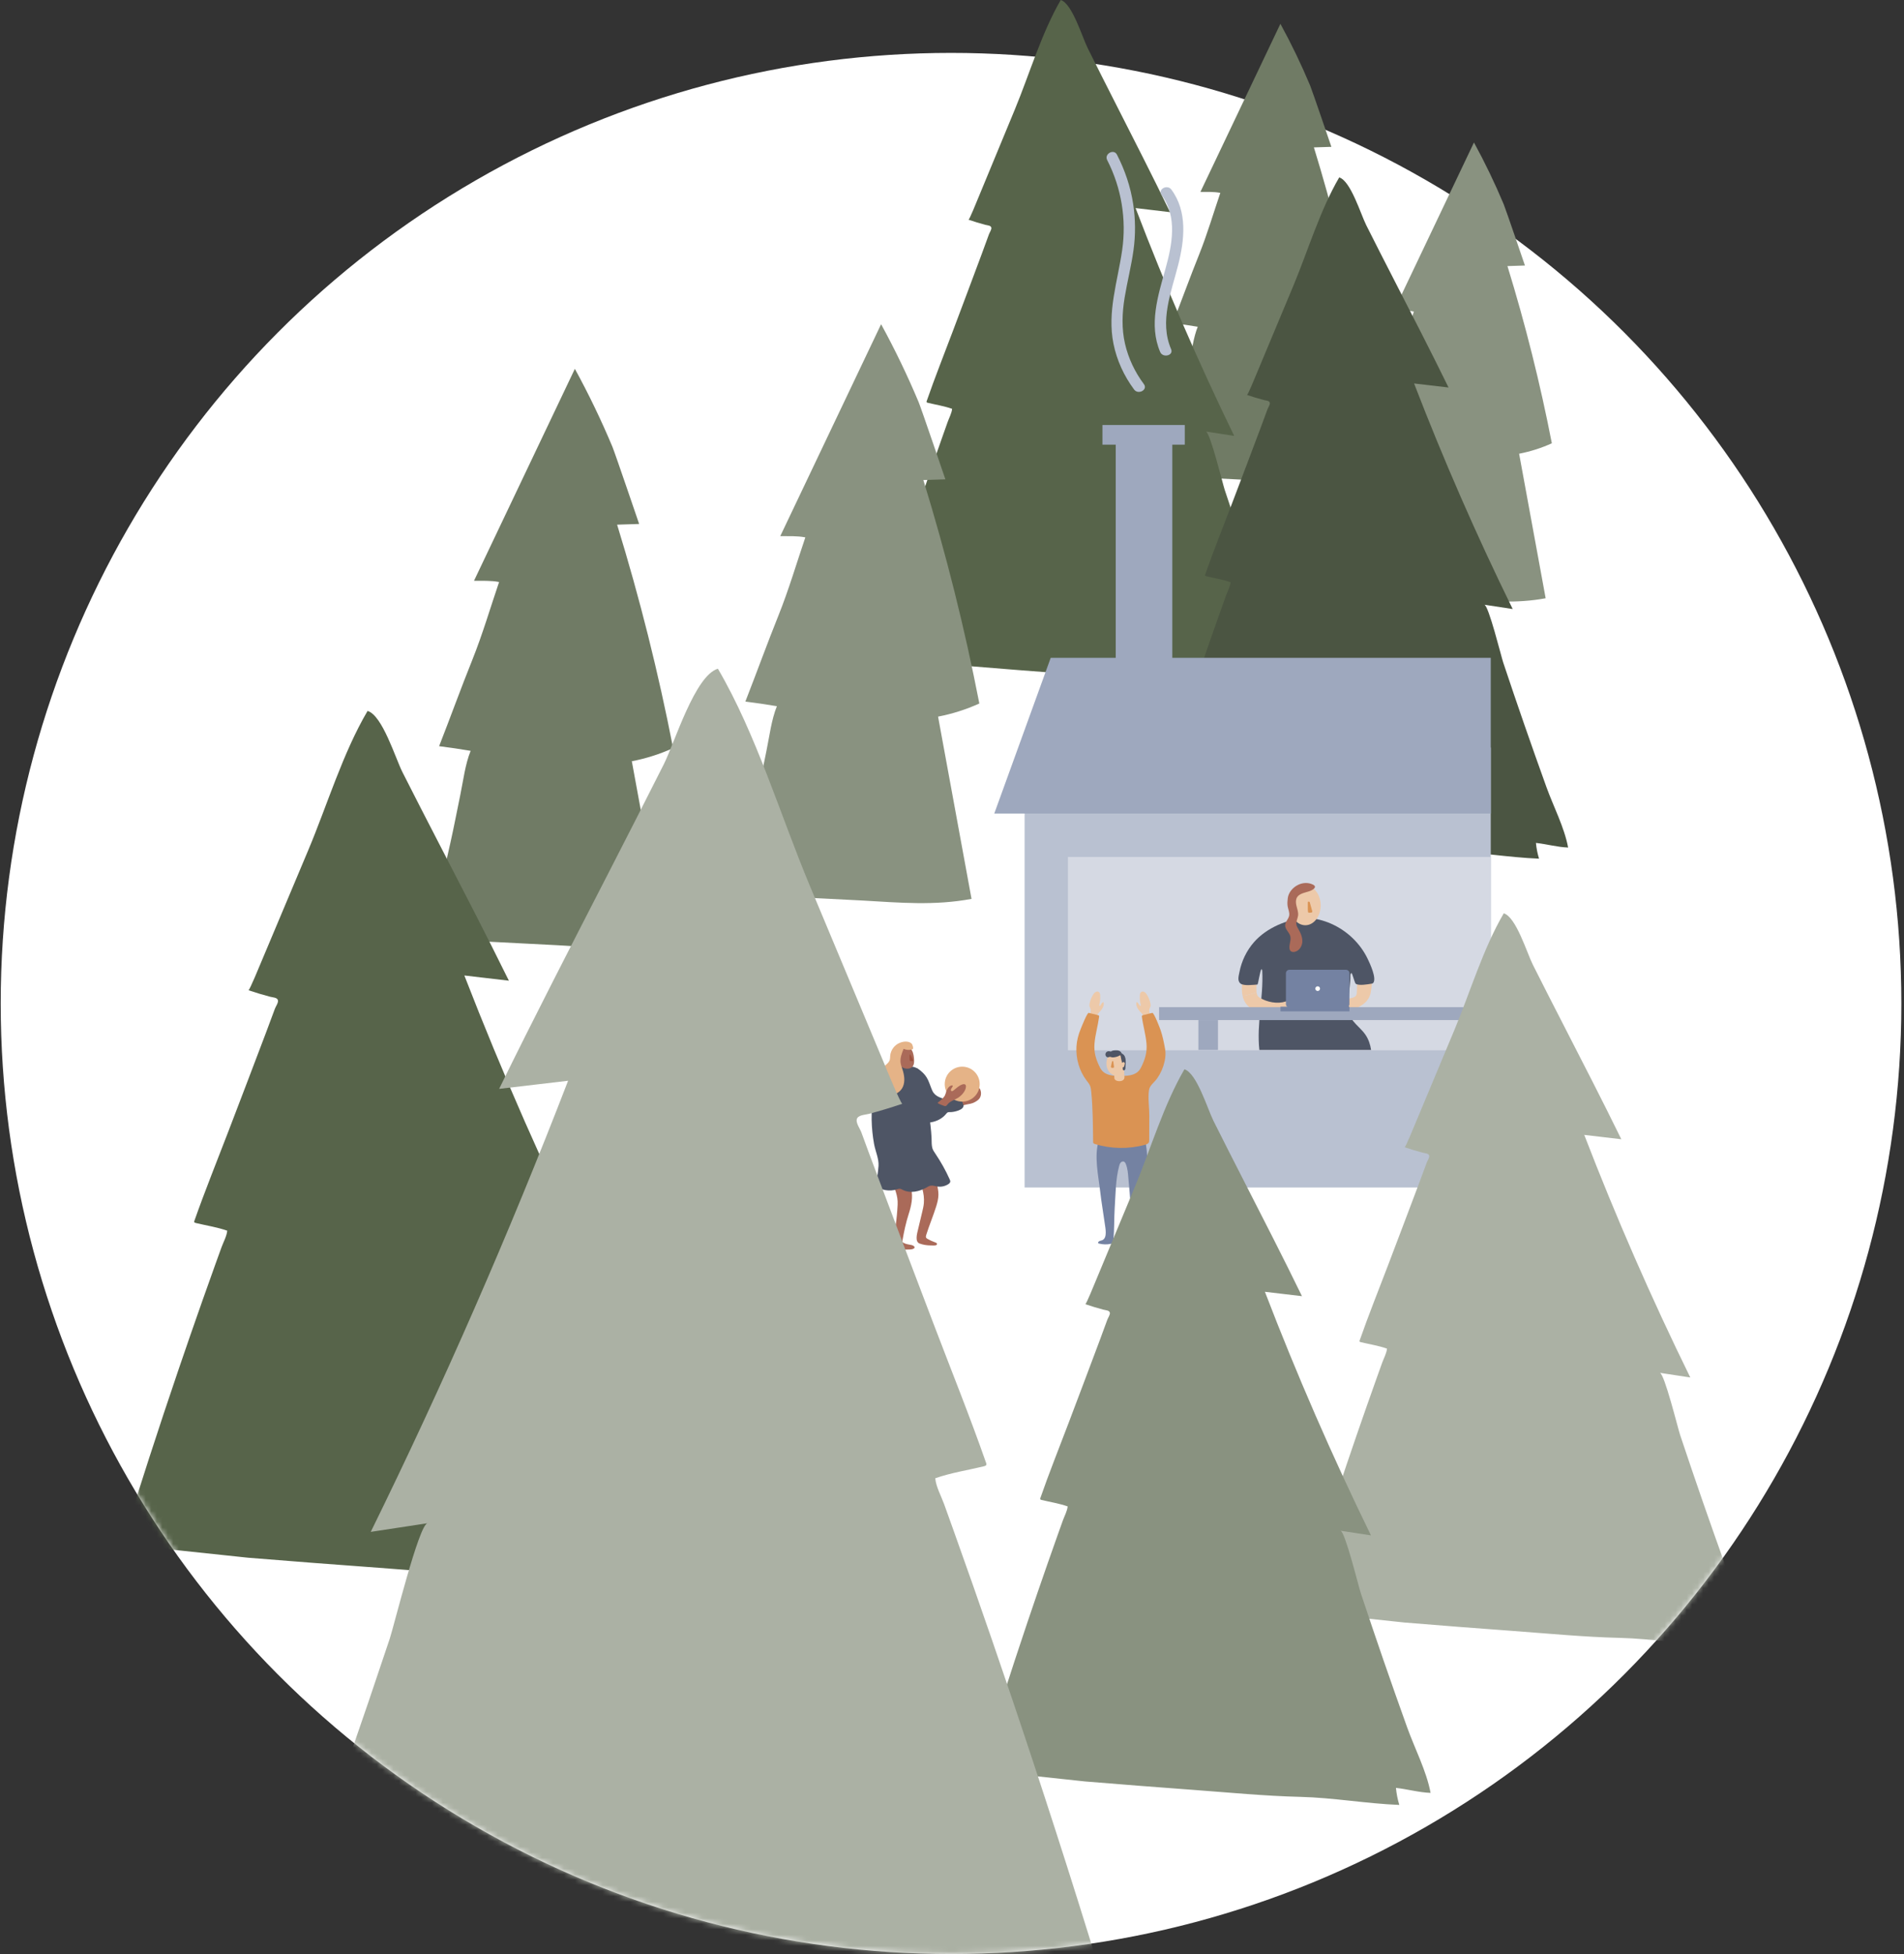 <?xml version="1.0" encoding="UTF-8"?>
<svg xmlns="http://www.w3.org/2000/svg" width="346" height="355" viewBox="0 0 346 355" fill="none">
  <rect x="0" y="0" width="346" height="355" fill="#333333" stroke="none"/>
  <g clip-path="url(#clip0_6600_106537)">
    <circle cx="172.823" cy="182.306" r="172.694" fill="white"></circle>
    <g clip-path="url(#clip1_6600_106537)">
      <g clip-path="url(#clip2_6600_106537)">
        <path d="M166.414 208.949C165.349 208.94 164.286 209.008 163.223 209.045C162.686 209.065 162.143 209.088 161.606 209.071C161.334 209.062 160.822 208.9 160.635 209.165C160.51 209.341 160.524 209.579 160.549 209.795C160.743 211.421 161.354 212.955 161.976 214.455C162.587 215.935 163.198 217.205 163.121 218.836C163.058 220.135 162.936 221.433 162.757 222.72C162.678 223.286 162.607 223.857 162.487 224.414C162.376 224.934 162.2 225.445 162.303 225.985C162.527 227.136 163.882 227.07 164.803 227.014C165.161 226.991 165.596 227.036 165.934 226.894C166.494 226.658 166.073 226.283 165.633 226.192C165.13 226.087 164.596 226.042 164.155 225.775C164.107 225.746 164.061 225.715 164.03 225.667C163.965 225.573 163.982 225.445 164.002 225.332C164.283 223.72 164.633 222.107 165.133 220.547C165.604 219.072 165.962 217.481 165.573 215.947C165.303 214.881 165.025 213.901 165.036 212.79C165.039 212.526 165.062 212.25 165.189 212.017C165.218 211.963 165.255 211.912 165.312 211.886C165.383 211.855 165.465 211.878 165.536 211.906C166.116 212.142 166.414 212.77 166.656 213.347C167.366 215.026 168.054 216.805 167.883 218.62C167.832 219.16 167.707 219.689 167.579 220.217C167.326 221.274 167.076 222.334 166.823 223.391C166.656 224.093 166.215 225.59 167.107 225.92C167.775 226.167 168.491 226.269 169.199 226.266C169.42 226.266 170.045 226.334 170.21 226.155C170.477 225.866 169.98 225.724 169.75 225.638C169.344 225.488 168.949 225.303 168.574 225.09C168.466 225.027 168.355 224.959 168.298 224.848C168.218 224.695 168.27 224.508 168.321 224.343C168.866 222.607 169.579 220.925 170.125 219.186C170.344 218.484 170.528 217.768 170.534 217.041C170.54 216.381 170.403 215.731 170.244 215.086C169.767 213.131 169.108 211.21 168.278 209.346C168.241 209.261 168.199 209.173 168.119 209.119C168.022 209.054 167.892 209.045 167.767 209.04C167.315 209.028 166.869 208.951 166.414 208.949Z" fill="#AA6A59"></path>
        <path d="M163.661 215.995C163.8 216.035 163.931 216.111 164.061 216.18C165.417 216.864 167.087 216.484 168.403 215.725C168.616 215.603 168.829 215.469 169.068 215.418C169.474 215.33 169.883 215.489 170.293 215.557C170.983 215.674 171.716 215.526 172.31 215.148C172.483 215.037 172.654 214.89 172.682 214.688C172.702 214.543 172.642 214.401 172.583 214.27C171.858 212.656 170.994 211.102 170.003 209.636C169.778 209.304 169.545 208.971 169.429 208.588C169.352 208.329 169.332 208.056 169.312 207.786C169.312 204.905 168.676 201.999 168.497 199.126C168.437 198.189 168.377 197.245 168.125 196.342C167.784 195.131 167.141 194.001 165.834 193.799C164.547 193.6 162.493 193.569 161.442 194.444C160.305 195.39 159.521 196.802 159.058 198.189C158.498 199.868 158.359 201.663 158.396 203.434C158.427 204.917 158.575 206.397 158.842 207.858C159.075 209.133 159.737 210.537 159.646 211.818C159.561 213.034 159.373 214.245 159.086 215.43C160.16 216.245 161.635 216.501 162.922 216.094C163.129 216.029 163.342 215.947 163.558 215.972C163.59 215.978 163.627 215.986 163.661 215.995Z" fill="#4E5565"></path>
        <path d="M176.027 198.385C176.061 198.322 176.106 198.251 176.177 198.24C176.257 198.225 176.333 198.294 176.356 198.373C176.379 198.453 176.365 198.535 176.351 198.618C176.331 198.743 176.319 198.87 176.316 198.998C176.316 199.038 176.316 199.078 176.333 199.112C176.387 199.217 176.544 199.194 176.643 199.132C176.984 198.922 177.104 198.51 177.283 198.177C177.439 197.885 177.885 197.359 178.118 197.899C178.402 198.555 178.314 199.353 177.751 199.825C177.354 200.16 176.879 200.399 176.373 200.521C176.024 200.607 175.663 200.635 175.316 200.737C175.055 200.814 174.808 200.933 174.569 201.064C174.512 201.095 174.452 201.126 174.39 201.115C174.299 201.098 174.254 200.999 174.219 200.913C174.123 200.661 174.026 200.408 173.927 200.158C173.918 200.132 173.907 200.104 173.918 200.078C173.93 200.052 173.955 200.038 173.981 200.027C174.202 199.925 174.433 199.839 174.649 199.734C174.853 199.635 175.058 199.53 175.245 199.399C175.421 199.277 175.581 199.129 175.703 198.953C175.828 198.774 175.921 198.572 176.027 198.385Z" fill="#AA6A59"></path>
        <path d="M170.56 199.268C170.21 199.092 169.889 198.862 169.659 198.549C169.48 198.308 169.363 198.027 169.253 197.748C168.98 197.066 168.77 196.35 168.38 195.722C168.014 195.131 167.494 194.645 166.923 194.25C166.772 194.148 166.61 194.046 166.431 194.037C166.138 194.023 165.88 194.262 165.778 194.54C165.664 194.844 165.684 195.171 165.547 195.458C165.385 195.796 165.067 196.123 164.863 196.444C164.399 197.168 163.982 197.933 163.754 198.765C163.198 200.805 164.201 203.044 166.269 203.695C168.215 204.311 170.594 203.979 171.898 202.405C172.003 202.277 172.108 202.138 172.262 202.078C172.395 202.027 172.54 202.041 172.685 202.047C173.225 202.07 175.362 201.661 175.06 200.712C174.907 200.226 174.7 199.757 174.444 199.316C174.413 199.262 174.376 199.206 174.319 199.186C174.248 199.16 174.174 199.197 174.109 199.234C173.958 199.316 173.804 199.399 173.657 199.481C173.549 199.541 173.495 199.646 173.415 199.697C173.213 199.828 172.799 199.777 172.563 199.768C171.972 199.746 171.384 199.62 170.838 199.393C170.741 199.353 170.651 199.314 170.56 199.268Z" fill="#4E5565"></path>
        <path d="M166.013 191.679C165.888 191.029 165.61 190.423 164.937 190.182C164.32 189.957 163.627 190.08 163.192 190.591C162.757 191.102 162.638 191.671 162.806 192.327C162.928 192.816 163.169 193.279 163.539 193.62C164.076 194.117 165.099 194.401 165.721 193.881C166.087 193.574 166.139 193.035 166.11 192.56C166.096 192.279 166.07 191.975 166.013 191.679Z" fill="#AA6A59"></path>
        <path d="M165.943 192.637C165.786 192.302 165.644 191.955 165.468 191.631C165.442 191.586 165.397 191.534 165.352 191.563C165.329 191.577 165.323 191.603 165.317 191.628C165.266 191.912 165.295 192.211 165.3 192.498C165.303 192.569 165.306 192.645 165.346 192.702C165.42 192.802 165.567 192.796 165.69 192.779C165.752 192.77 165.815 192.762 165.877 192.753C165.903 192.751 165.934 192.745 165.948 192.719C165.968 192.691 165.957 192.662 165.943 192.637Z" fill="#9B503C"></path>
        <path d="M161.956 191.028C161.845 191.301 161.78 191.591 161.76 191.887C161.746 192.102 161.757 192.324 161.7 192.532C161.516 193.219 160.717 193.537 160.331 194.134C160.013 194.623 160.015 195.299 160.334 195.788C160.552 196.123 160.91 196.384 160.99 196.776C161.081 197.217 160.783 197.674 160.896 198.106C160.981 198.427 161.28 198.655 161.595 198.76C162.59 199.092 163.706 198.362 164.101 197.39C164.499 196.421 164.331 195.31 164.008 194.313C163.871 193.89 163.704 193.472 163.652 193.029C163.553 192.179 163.883 191.344 164.206 190.551C164.709 190.781 165.3 190.813 165.823 190.634C166.09 190.545 165.798 189.724 165.684 189.619C164.928 188.912 163.57 189.275 162.851 189.835C162.45 190.145 162.141 190.563 161.956 191.028Z" fill="#E5B387"></path>
        <path d="M178.033 196.964C178.033 198.72 176.609 200.14 174.856 200.14C173.1 200.14 171.679 198.717 171.679 196.964C171.679 195.208 173.103 193.787 174.856 193.787C176.609 193.785 178.033 195.208 178.033 196.964Z" fill="#E5B387"></path>
        <path d="M172.162 200.686C172.069 200.805 171.966 200.925 171.821 200.947C171.736 200.962 171.651 200.936 171.569 200.913C171.208 200.802 170.855 200.66 170.517 200.487C170.469 200.464 170.418 200.43 170.412 200.376C170.406 200.322 170.458 200.28 170.503 200.248C170.892 199.964 171.256 199.632 171.557 199.254C171.847 198.89 171.875 198.424 172.074 198.007C172.265 197.612 172.62 197.166 173.103 197.188C173.185 197.37 173.026 197.558 172.907 197.717C172.788 197.876 172.728 198.154 172.913 198.231C173.023 198.277 173.146 198.206 173.242 198.135C173.793 197.723 174.279 197.18 174.941 196.998C175.106 196.953 175.308 196.938 175.43 197.061C175.527 197.157 175.544 197.308 175.535 197.444C175.51 197.813 175.339 198.16 175.126 198.464C174.833 198.879 174.455 199.228 174.021 199.49C173.407 199.856 172.665 200.061 172.216 200.615C172.205 200.635 172.185 200.66 172.162 200.686Z" fill="#AA6A59"></path>
        <path d="M211.658 86.316C211.658 86.469 228.436 87.273 229.971 87.361C235.372 87.668 240.387 88.123 245.706 87.125C244.098 78.371 242.49 69.62 240.884 60.866C242.933 60.471 244.933 59.835 246.831 58.974C244.717 48.109 242.024 37.357 238.765 26.779C239.825 26.745 240.882 26.711 241.941 26.677C241.936 26.677 238.472 16.471 238.083 15.545C236.477 11.715 234.673 7.967 232.678 4.324C227.834 14.505 222.989 24.682 218.145 34.863C219.344 34.883 220.585 34.809 221.759 35.042C220.512 38.701 219.366 42.605 217.912 46.231C216.249 50.37 214.741 54.547 213.115 58.698C214.633 58.889 216.147 59.11 217.656 59.366C216.869 61.326 216.596 63.651 216.164 65.73C215.69 68.023 215.255 70.325 214.741 72.609C214.226 74.894 213.712 77.178 213.201 79.462C212.936 80.639 212.672 81.815 212.408 82.991C212.175 84.014 211.658 85.273 211.658 86.316Z" fill="#707B65"></path>
        <path d="M77.961 170.392C77.961 170.585 99.121 171.6 101.053 171.711C107.861 172.1 114.186 172.671 120.898 171.412C118.869 160.374 116.843 149.338 114.817 138.3C117.4 137.803 119.92 137.001 122.316 135.916C119.65 122.215 116.252 108.659 112.143 95.32C113.479 95.277 114.812 95.234 116.147 95.192C116.141 95.192 111.771 82.323 111.283 81.156C109.257 76.326 106.981 71.6 104.466 67.006C98.357 79.843 92.248 92.677 86.139 105.511C87.651 105.534 89.216 105.443 90.697 105.736C89.125 110.35 87.679 115.274 85.844 119.846C83.746 125.065 81.846 130.33 79.797 135.566C81.712 135.805 83.621 136.086 85.525 136.408C84.531 138.879 84.187 141.809 83.644 144.434C83.045 147.327 82.496 150.228 81.849 153.109C81.201 155.99 80.553 158.868 79.905 161.749C79.573 163.232 79.237 164.715 78.905 166.201C78.615 167.488 77.961 169.077 77.961 170.392Z" fill="#707B65"></path>
        <path d="M177.749 36.005C179.968 30.64 182.187 25.279 184.409 19.915C187.094 13.428 189.251 6.055 192.757 0C194.842 0.625 196.669 6.757 197.664 8.754C199.34 12.132 201.048 15.494 202.756 18.855C206.08 25.401 209.424 31.936 212.624 38.545C210.538 38.298 208.45 38.051 206.361 37.803C211.726 51.856 217.707 65.671 224.282 79.192C222.566 78.928 220.847 78.664 219.131 78.4C219.906 78.519 222.18 87.847 222.555 88.986C223.816 92.814 225.103 96.635 226.413 100.445C227.723 104.258 229.059 108.06 230.414 111.856C231.687 115.416 233.676 119.252 234.355 122.946C232.437 122.883 230.442 122.312 228.504 122.099C228.595 123.079 228.786 124.051 229.07 124.991C223.489 124.767 217.892 123.758 212.365 123.625C206.35 123.48 200.306 122.883 194.303 122.44C188.185 121.988 182.067 121.511 175.953 121.002C174.381 120.871 158.251 118.939 158.097 119.442C160.669 110.958 163.365 102.514 166.178 94.109C167.289 90.791 168.42 87.475 169.568 84.17C170.151 82.497 170.736 80.823 171.327 79.153C171.622 78.317 171.918 77.482 172.216 76.647C172.475 75.919 172.964 75.03 173.018 74.274C171.608 73.771 170.048 73.53 168.594 73.175C168.503 73.152 168.395 73.112 168.375 73.021C168.363 72.976 168.38 72.927 168.395 72.885C169.881 68.589 171.577 64.35 173.177 60.093C174.927 55.439 176.68 50.791 178.411 46.128C178.854 44.935 179.294 43.745 179.723 42.545C179.834 42.233 180.215 41.702 180.147 41.361C180.061 40.94 179.411 40.94 179.056 40.846C178.027 40.571 177.007 40.261 176.001 39.914C176.149 39.963 177.598 36.371 177.749 36.005Z" fill="#57644A"></path>
        <path d="M246.831 107.878C246.831 108.032 263.61 108.836 265.144 108.924C270.546 109.231 275.561 109.685 280.88 108.688C279.272 99.934 277.663 91.183 276.058 82.429C278.107 82.034 280.107 81.397 282.005 80.536C279.891 69.671 277.197 58.92 273.938 48.342C274.998 48.308 276.055 48.273 277.115 48.239C277.109 48.239 273.646 38.033 273.256 37.107C271.651 33.277 269.847 29.529 267.852 25.887C263.008 36.065 258.163 46.245 253.318 56.422C254.517 56.442 255.759 56.368 256.933 56.601C255.685 60.261 254.54 64.165 253.085 67.79C251.423 71.93 249.914 76.107 248.289 80.258C249.806 80.448 251.321 80.67 252.83 80.926C252.043 82.886 251.77 85.21 251.338 87.29C250.863 89.583 250.429 91.885 249.914 94.169C249.4 96.453 248.886 98.738 248.374 101.022C248.11 102.198 247.846 103.375 247.582 104.551C247.349 105.577 246.831 106.835 246.831 107.878Z" fill="#899280"></path>
        <path d="M133.613 162.286C133.613 162.479 154.773 163.494 156.705 163.604C163.513 163.994 169.838 164.565 176.549 163.306C174.521 152.268 172.495 141.232 170.469 130.194C173.052 129.696 175.572 128.895 177.967 127.81C175.302 114.109 171.904 100.553 167.795 87.213C169.13 87.171 170.463 87.128 171.798 87.085C171.793 87.085 167.423 74.217 166.934 73.049C164.908 68.219 162.632 63.494 160.117 58.9C154.008 71.737 147.899 84.571 141.79 97.405C143.302 97.428 144.868 97.337 146.348 97.629C144.777 102.244 143.33 107.168 141.495 111.739C139.398 116.959 137.497 122.224 135.448 127.46C137.364 127.699 139.273 127.98 141.177 128.301C140.182 130.773 139.838 133.703 139.296 136.328C138.696 139.22 138.148 142.121 137.5 145.002C136.852 147.883 136.204 150.762 135.556 153.643C135.224 155.126 134.889 156.609 134.556 158.095C134.266 159.382 133.613 160.97 133.613 162.286Z" fill="#899280"></path>
        <path d="M228.357 67.884C230.576 62.574 232.795 57.264 235.017 51.953C237.702 45.529 239.859 38.227 243.365 32.232C245.45 32.851 247.278 38.92 248.272 40.901C249.948 44.245 251.656 47.575 253.364 50.902C256.688 57.383 260.033 63.855 263.232 70.402C261.146 70.157 259.058 69.91 256.97 69.666C262.334 83.582 268.315 97.26 274.89 110.648C273.174 110.387 271.455 110.126 269.739 109.864C270.514 109.981 272.788 119.221 273.163 120.346C274.424 124.136 275.711 127.918 277.021 131.694C278.331 135.467 279.667 139.235 281.022 142.994C282.295 146.52 284.284 150.316 284.963 153.975C283.045 153.913 281.05 153.347 279.113 153.137C279.203 154.109 279.394 155.069 279.678 156.001C274.097 155.78 268.5 154.779 262.973 154.646C256.958 154.501 250.914 153.91 244.911 153.472C238.793 153.026 232.676 152.552 226.561 152.049C224.99 151.921 208.859 150.006 208.706 150.503C211.277 142.102 213.973 133.74 216.786 125.418C217.897 122.13 219.028 118.848 220.176 115.575C220.759 113.916 221.344 112.262 221.935 110.606C222.231 109.779 222.526 108.952 222.824 108.125C223.083 107.404 223.572 106.523 223.626 105.776C222.216 105.278 220.656 105.04 219.202 104.687C219.111 104.665 219.003 104.628 218.983 104.534C218.971 104.489 218.989 104.443 219.003 104.398C220.489 100.141 222.185 95.948 223.785 91.731C225.535 87.123 227.288 82.52 229.019 77.903C229.462 76.721 229.902 75.541 230.331 74.357C230.442 74.047 230.823 73.521 230.755 73.183C230.67 72.768 230.019 72.768 229.664 72.675C228.635 72.402 227.615 72.095 226.609 71.751C226.754 71.802 228.203 68.248 228.357 67.884Z" fill="#4B5542"></path>
        <mask id="mask0_6600_106537" style="mask-type:alpha" maskUnits="userSpaceOnUse" x="0" y="9" width="346" height="346">
          <circle cx="172.823" cy="182.306" r="172.694" fill="#F2F2F2"></circle>
        </mask>
        <g mask="url(#mask0_6600_106537)">
          <path d="M47.402 174.935C50.272 168.116 53.142 161.297 56.009 154.478C59.478 146.23 62.268 136.856 66.797 129.159C69.494 129.955 71.855 137.749 73.139 140.292C75.308 144.585 77.512 148.861 79.72 153.134C84.019 161.456 88.341 169.767 92.475 178.169C89.779 177.853 87.079 177.538 84.383 177.223C91.319 195.092 99.047 212.654 107.546 229.843C105.327 229.508 103.108 229.173 100.889 228.838C101.892 228.988 104.83 240.851 105.315 242.297C106.946 247.164 108.612 252.02 110.305 256.867C111.998 261.714 113.723 266.55 115.476 271.375C117.122 275.901 119.693 280.776 120.571 285.473C118.09 285.394 115.513 284.666 113.007 284.396C113.124 285.644 113.371 286.877 113.737 288.073C106.523 287.789 99.292 286.504 92.148 286.334C84.371 286.149 76.563 285.391 68.801 284.828C60.89 284.254 52.985 283.646 45.081 283.001C43.049 282.836 22.199 280.379 22.003 281.015C25.327 270.23 28.811 259.492 32.448 248.806C33.886 244.584 35.346 240.373 36.829 236.168C37.582 234.04 38.338 231.912 39.102 229.789C39.486 228.727 39.87 227.664 40.253 226.604C40.588 225.678 41.219 224.547 41.29 223.587C39.469 222.948 37.454 222.641 35.573 222.189C35.454 222.161 35.315 222.112 35.289 221.993C35.275 221.933 35.298 221.874 35.315 221.82C37.236 216.356 39.426 210.969 41.498 205.556C43.759 199.641 46.027 193.728 48.263 187.804C48.834 186.286 49.408 184.772 49.962 183.249C50.107 182.851 50.599 182.178 50.511 181.743C50.403 181.209 49.559 181.209 49.101 181.09C47.772 180.74 46.453 180.345 45.152 179.905C45.334 179.967 47.206 175.401 47.402 174.935Z" fill="#57644A"></path>
        </g>
        <path d="M270.906 135.814H186.196V215.739H270.906V135.814Z" fill="#B9C1D1"></path>
        <path d="M270.907 155.689H194.067V190.807H270.907V155.689Z" fill="#D5D9E3"></path>
        <path d="M190.938 119.51L180.681 147.801H270.907V119.51H190.938Z" fill="#9EA8BE"></path>
        <path d="M213.036 79.991H202.753V128.79H213.036V79.991Z" fill="#9EA8BE"></path>
        <path d="M228.311 178.91C228.303 178.717 228.288 178.51 228.18 178.354C228.013 178.115 227.686 178.101 227.41 178.152C227.138 178.203 226.854 178.297 226.586 178.206C226.314 178.112 225.958 177.856 225.808 178.118C225.777 178.175 225.765 178.24 225.76 178.305C225.64 179.249 225.632 180.138 225.808 180.922C226.618 180.891 227.533 180.502 228.342 180.28C228.28 179.837 228.328 179.334 228.311 178.91Z" fill="#EDC9A9"></path>
        <path d="M246.65 177.706C246.624 178.513 246.596 179.322 246.57 180.129C246.562 180.371 246.553 180.621 246.448 180.831C246.149 181.439 244.584 181.459 244.016 181.527C243.084 181.638 242.146 181.661 241.211 181.684C240.546 181.701 240.319 181.138 239.802 180.769C239.626 180.641 239.398 180.53 239.211 180.635C239.165 180.661 239.123 180.709 239.131 180.763C239.137 180.8 239.165 180.828 239.194 180.851C239.441 181.07 239.711 181.269 239.89 181.556C239.913 181.596 239.938 181.641 239.927 181.686C239.913 181.74 239.859 181.766 239.81 181.783C239.023 182.056 238.168 181.948 237.35 181.803C237.307 181.794 237.262 181.789 237.225 181.811C237.174 181.846 237.168 181.922 237.176 181.988C237.222 182.309 237.495 182.533 237.759 182.689C239.697 183.852 242.041 183.701 244.161 183.59C245.192 183.536 246.422 183.278 247.405 182.664C248.039 182.269 248.568 181.732 248.88 181.007C249.068 180.57 249.141 180.087 249.201 179.609C249.244 179.274 249.278 178.939 249.309 178.601C248.391 178.337 247.485 178.115 246.65 177.706Z" fill="#EDC9A9"></path>
        <path d="M228.499 178.868C228.644 178.859 228.951 176.373 229.243 176.066C229.354 176.166 229.374 176.282 229.382 176.43C229.615 181.274 228.331 185.999 228.854 190.75H249.161C249.008 189.741 248.684 188.778 248.102 187.943C247.465 187.031 246.564 186.335 245.868 185.465C244.277 183.476 245.453 179.737 245.394 177.302C245.388 177.103 245.414 176.856 245.595 176.779C245.641 176.76 245.729 176.992 245.831 177.299C246.016 177.848 246.249 178.646 246.371 178.729C246.959 179.118 248.559 178.822 249.215 178.717C249.34 178.697 249.477 178.666 249.556 178.567C250.21 177.711 248.923 175.009 248.539 174.205C247.857 172.779 246.905 171.486 245.76 170.395C243.501 168.241 240.495 166.889 237.37 166.738C233.934 166.985 230.164 168.557 227.876 171.171C226.535 172.705 225.62 174.603 225.234 176.603C225.1 177.302 224.808 178.2 225.436 178.692C226.038 179.16 227.788 178.913 228.499 178.868Z" fill="#4E5565"></path>
        <path d="M234.378 164.514C234.4 166.508 235.679 168.114 237.23 168.094C238.782 168.077 240.02 166.443 239.998 164.448C239.975 162.454 238.696 160.848 237.145 160.868C235.594 160.885 234.355 162.516 234.378 164.514Z" fill="#EDC9A9"></path>
        <path d="M235.52 163.542C235.469 163.894 235.523 164.275 235.611 164.624C235.753 165.19 235.966 165.758 235.892 166.338C235.824 166.877 235.508 167.389 235.577 167.929C235.619 168.275 235.818 168.579 235.992 168.881C236.401 169.585 236.725 170.381 236.654 171.191C236.583 172.003 236.017 172.813 235.213 172.941C234.949 172.983 234.648 172.935 234.483 172.728C234.412 172.64 234.375 172.532 234.349 172.424C234.176 171.656 234.676 170.852 234.48 170.091C234.298 169.378 233.537 168.858 233.545 168.122C233.551 167.485 234.136 166.997 234.264 166.375C234.386 165.781 234.091 165.229 233.994 164.656C233.917 164.192 233.957 163.664 234.014 163.201C234.139 162.135 234.935 161.235 235.875 160.766C236.705 160.351 237.722 160.294 238.557 160.695C239.549 161.169 238.455 161.738 237.955 161.908C237.259 162.144 236.207 162.306 235.756 162.939C235.625 163.118 235.551 163.326 235.52 163.542Z" fill="#AA6A59"></path>
        <path d="M237.656 165.173C237.656 164.781 237.659 164.386 237.659 163.994C237.659 163.954 237.659 163.914 237.676 163.877C237.719 163.786 237.841 163.781 237.918 163.82C238.026 163.874 238.029 163.968 238.057 164.079C238.188 164.553 238.321 165.025 238.452 165.497C238.472 165.565 238.489 165.642 238.452 165.704C238.409 165.772 238.319 165.787 238.239 165.795C238.154 165.804 238.068 165.812 237.983 165.821C237.895 165.829 237.79 165.832 237.736 165.761C237.708 165.727 237.702 165.681 237.693 165.636C237.671 165.48 237.656 165.335 237.656 165.173Z" fill="#DA9353"></path>
        <path d="M235.631 181.385C234.943 181.459 234.295 181.732 233.636 181.948C232.141 182.439 230.26 182.084 228.914 181.252C228.536 181.047 228.394 180.689 228.337 180.283C227.53 180.502 226.615 180.891 225.802 180.925C226.061 182.09 226.729 183.028 228.078 183.553C229.314 184.036 230.3 184.391 231.641 184.309C232.542 184.252 233.454 184.164 234.295 183.832C234.77 183.644 235.207 183.383 235.645 183.121C236.273 182.746 236.901 182.371 237.529 181.999C237.08 181.473 236.321 181.311 235.631 181.385Z" fill="#EDC9A9"></path>
        <path d="M270.907 182.976H210.629V185.326H270.907V182.976Z" fill="#9EA8BE"></path>
        <path d="M270.907 185.326H270.029V190.75H270.907V185.326Z" fill="#A2D2B7"></path>
        <path d="M221.336 185.326H217.781V190.75H221.336V185.326Z" fill="#9EA8BE"></path>
        <path d="M245.223 182.891H232.693V183.741H245.223V182.891Z" fill="#7482A2"></path>
        <path d="M244.592 183.044H234.309C233.963 183.044 233.681 182.763 233.681 182.414V176.813C233.681 176.467 233.963 176.186 234.309 176.186H244.592C244.939 176.186 245.22 176.467 245.22 176.813V182.416C245.223 182.763 244.942 183.044 244.592 183.044Z" fill="#7482A2"></path>
        <path d="M239.879 179.615C239.879 179.851 239.688 180.041 239.452 180.041C239.216 180.041 239.026 179.851 239.026 179.615C239.026 179.379 239.216 179.189 239.452 179.189C239.688 179.189 239.879 179.379 239.879 179.615Z" fill="white"></path>
        <path d="M201.199 29.078C203.807 34.164 204.731 39.892 203.918 45.481C203.091 51.169 201.179 56.675 202.344 62.457C202.943 65.438 204.247 68.288 206.094 70.771C206.85 71.785 208.637 70.816 207.873 69.793C206.228 67.583 205.06 65.122 204.446 62.486C203.801 59.704 203.912 56.857 204.372 54.059C204.847 51.175 205.583 48.333 205.984 45.438C206.37 42.654 206.347 39.863 205.927 37.085C205.452 33.956 204.435 30.942 202.977 28.098C202.403 26.978 200.625 27.958 201.199 29.078Z" fill="#B9C1D1"></path>
        <path d="M211.089 35.42C214.008 39.369 213.007 44.486 211.794 48.831C210.433 53.703 208.72 59.034 210.831 63.949C211.322 65.091 213.314 64.591 212.817 63.435C210.649 58.389 212.854 53.075 214.113 48.095C215.246 43.605 215.826 38.446 212.865 34.442C212.118 33.425 210.331 34.394 211.089 35.42Z" fill="#B9C1D1"></path>
        <path d="M215.303 77.212H200.341V80.784H215.303V77.212Z" fill="#9EA8BE"></path>
        <mask id="mask1_6600_106537" style="mask-type:alpha" maskUnits="userSpaceOnUse" x="0" y="9" width="346" height="346">
          <circle cx="172.823" cy="182.306" r="172.694" fill="#F2F2F2"></circle>
        </mask>
        <g mask="url(#mask1_6600_106537)">
          <path d="M257.132 204.266C259.518 198.555 261.905 192.844 264.292 187.133C267.179 180.226 269.497 172.373 273.268 165.928C275.513 166.596 277.476 173.123 278.544 175.251C280.349 178.845 282.181 182.428 284.02 186.005C287.594 192.975 291.191 199.933 294.63 206.974C292.385 206.71 290.14 206.445 287.895 206.184C293.666 221.149 300.096 235.858 307.166 250.255C305.319 249.974 303.472 249.693 301.628 249.411C302.463 249.539 304.907 259.472 305.31 260.683C306.669 264.76 308.052 268.826 309.459 272.886C310.868 276.946 312.303 280.995 313.761 285.035C315.13 288.826 317.27 292.911 318 296.844C315.937 296.776 313.792 296.168 311.709 295.94C311.806 296.983 312.01 298.017 312.317 299.02C306.316 298.782 300.298 297.708 294.357 297.565C287.887 297.412 281.392 296.776 274.933 296.304C268.352 295.824 261.774 295.315 255.199 294.772C253.509 294.633 236.165 292.576 236 293.11C238.765 284.078 241.663 275.085 244.689 266.135C245.885 262.601 247.099 259.072 248.335 255.551C248.96 253.767 249.591 251.988 250.227 250.207C250.545 249.318 250.863 248.428 251.185 247.539C251.463 246.763 251.989 245.817 252.048 245.013C250.534 244.476 248.857 244.22 247.292 243.842C247.192 243.82 247.076 243.777 247.056 243.678C247.045 243.629 247.062 243.578 247.079 243.533C248.676 238.958 250.5 234.443 252.222 229.912C254.103 224.956 255.989 220.004 257.85 215.043C258.325 213.773 258.802 212.503 259.263 211.23C259.382 210.898 259.791 210.332 259.717 209.968C259.626 209.522 258.925 209.522 258.544 209.42C257.438 209.127 256.342 208.795 255.259 208.426C255.41 208.48 256.967 204.655 257.132 204.266Z" fill="#ABB1A4"></path>
        </g>
        <path d="M208.075 216.481C208.393 213.654 208.711 210.855 208.26 208.022C208.208 207.69 208.132 207.335 207.876 207.116C207.515 206.809 206.978 206.911 206.515 207.014C204.279 207.505 201.943 207.556 199.687 207.161C198.775 210 199.605 213.586 199.931 216.481C200.15 218.421 200.497 220.334 200.758 222.266C200.872 223.101 201.261 224.826 200.366 225.286C200.11 225.417 199.784 225.394 199.596 225.638C199.559 225.687 199.528 225.758 199.548 225.817C199.568 225.883 199.633 225.905 199.69 225.92C200.403 226.107 201.15 226.127 201.872 225.974C201.94 225.959 202.008 225.942 202.068 225.903C202.25 225.783 202.295 225.502 202.321 225.258C202.526 223.348 202.44 221.376 202.568 219.456C202.736 216.941 202.719 214.267 203.378 211.827C203.435 211.614 203.5 211.398 203.642 211.23C203.784 211.062 204.023 210.957 204.228 211.034C204.421 211.108 204.529 211.313 204.603 211.506C204.921 212.324 204.989 213.213 205.054 214.088C205.185 215.859 205.432 217.683 205.432 219.456C205.56 221.376 205.475 223.345 205.68 225.258C205.705 225.502 205.751 225.783 205.932 225.903C205.992 225.942 206.06 225.959 206.128 225.974C206.85 226.127 207.597 226.107 208.311 225.92C208.368 225.905 208.433 225.88 208.453 225.817C208.473 225.755 208.441 225.687 208.404 225.638C208.214 225.394 207.89 225.42 207.634 225.286C206.739 224.826 207.131 223.101 207.242 222.266C207.509 220.334 207.859 218.419 208.075 216.481Z" fill="#7482A2"></path>
        <path d="M198.624 184.962C198.496 184.934 198.371 184.897 198.249 184.852C198.189 184.829 198.124 184.8 198.087 184.746C198.045 184.684 198.045 184.602 198.056 184.528C198.104 184.119 198.306 183.707 198.187 183.314C198.141 183.161 198.047 183.022 198.002 182.868C197.942 182.661 197.976 182.439 198.022 182.229C198.136 181.723 198.329 181.235 198.593 180.786C198.712 180.584 198.852 180.385 199.05 180.257C199.491 179.979 199.872 180.223 199.917 180.703C199.974 181.309 199.926 181.925 199.769 182.513C199.744 182.61 199.761 182.763 199.86 182.752C199.894 182.746 199.923 182.721 199.945 182.692C200.11 182.488 200.235 182.096 200.531 182.059C200.707 182.627 200.349 183.249 199.974 183.678C199.747 183.94 199.465 184.167 199.343 184.488C199.278 184.664 199.244 184.883 199.076 184.968C198.982 185.016 198.871 185.008 198.766 184.991C198.721 184.982 198.673 184.974 198.624 184.962Z" fill="#EDC9A9"></path>
        <path d="M208.438 184.962C208.566 184.934 208.691 184.897 208.813 184.852C208.873 184.829 208.939 184.8 208.975 184.746C209.018 184.684 209.015 184.602 209.007 184.528C208.958 184.119 208.757 183.707 208.876 183.314C208.921 183.161 209.015 183.022 209.061 182.868C209.12 182.661 209.086 182.439 209.041 182.229C208.927 181.723 208.734 181.235 208.47 180.786C208.35 180.584 208.211 180.385 208.012 180.257C207.572 179.979 207.191 180.223 207.146 180.703C207.089 181.309 207.137 181.925 207.293 182.513C207.319 182.61 207.305 182.763 207.202 182.752C207.168 182.746 207.14 182.721 207.117 182.692C206.952 182.488 206.827 182.096 206.532 182.059C206.356 182.627 206.714 183.249 207.086 183.678C207.313 183.94 207.595 184.167 207.717 184.488C207.782 184.664 207.816 184.883 207.984 184.968C208.078 185.016 208.188 185.008 208.294 184.991C208.342 184.982 208.39 184.974 208.438 184.962Z" fill="#EDC9A9"></path>
        <path d="M209.399 184.016C208.845 184.153 208.293 184.289 207.739 184.423C207.66 184.443 207.572 184.468 207.529 184.536C207.495 184.596 207.501 184.67 207.509 184.738C207.722 186.358 208.205 187.937 208.342 189.565C208.481 191.239 208.075 192.489 207.344 193.95C206.68 195.285 205.353 195.444 203.949 195.478C203.838 195.481 203.727 195.484 203.619 195.484C203.509 195.484 203.398 195.481 203.29 195.478C201.886 195.444 200.559 195.282 199.894 193.95C199.164 192.486 198.758 191.239 198.897 189.565C199.033 187.937 199.516 186.358 199.729 184.738C199.738 184.67 199.747 184.596 199.71 184.536C199.667 184.465 199.579 184.44 199.499 184.423C198.945 184.286 198.394 184.15 197.84 184.016C197.57 183.951 196.507 186.645 196.385 186.946C195.967 187.971 195.683 189.011 195.618 190.122C195.49 192.31 196.118 194.552 197.451 196.299C197.681 196.6 197.934 196.896 198.081 197.245C198.229 197.595 198.269 197.979 198.306 198.354C198.601 201.38 198.604 204.38 198.644 207.423C198.644 207.508 198.647 207.599 198.692 207.67C198.752 207.764 198.866 207.807 198.974 207.838C201.917 208.744 205.12 208.792 208.089 207.977C208.35 207.906 208.64 207.804 208.762 207.559C208.833 207.42 208.833 207.258 208.836 207.102C208.842 205.633 208.848 204.164 208.853 202.692C208.859 201.337 208.651 200.013 208.734 198.663C208.757 198.308 208.785 197.947 208.924 197.623C209.129 197.14 209.544 196.788 209.893 196.399C211.163 194.984 212.07 192.427 211.72 190.549C211.507 189.403 211.288 188.25 210.905 187.142C210.802 186.832 209.703 183.943 209.399 184.016Z" fill="#DA9353"></path>
        <path d="M204.418 193.316C204.409 192.909 204.327 192.509 204.191 192.171C204.119 191.994 204.026 191.824 203.889 191.685C203.79 191.585 203.671 191.506 203.543 191.44C203.088 191.213 202.523 191.207 202.062 191.42C200.494 192.151 200.852 194.907 202.483 195.367C203.051 195.526 203.685 195.236 204.023 194.773C204.313 194.378 204.429 193.844 204.418 193.316Z" fill="#EDC9A9"></path>
        <path d="M204.043 194.14C203.898 194.123 203.708 194.137 203.608 194.131C203.418 194.123 203.227 194.12 203.037 194.117C202.847 194.114 202.653 194.111 202.474 194.163C202.489 194.498 202.469 194.833 202.474 195.168C202.477 195.376 202.483 195.583 202.503 195.791C202.514 195.89 202.511 195.987 202.565 196.072C202.636 196.186 202.753 196.265 202.869 196.319C202.898 196.333 202.926 196.345 202.957 196.353C203.105 196.404 203.264 196.427 203.421 196.427C203.631 196.427 203.847 196.387 204.029 196.271C204.23 196.14 204.341 195.97 204.338 195.725C204.335 195.436 204.321 195.149 204.296 194.862C204.281 194.694 204.262 194.523 204.242 194.356C204.213 194.2 204.196 194.16 204.043 194.14Z" fill="#EDC9A9"></path>
        <path d="M202.093 193.998C202.13 194.001 202.164 194.001 202.196 194.003C202.298 194.006 202.409 193.992 202.437 193.884C202.451 193.83 202.443 193.776 202.434 193.719C202.392 193.441 202.349 193.162 202.307 192.884C202.301 192.853 202.295 192.819 202.278 192.793C202.261 192.767 202.227 192.745 202.196 192.753C202.116 192.767 202.088 192.841 202.074 192.91C202.014 193.171 201.954 193.435 201.895 193.697C201.88 193.759 201.866 193.824 201.889 193.887C201.923 193.967 202.008 193.989 202.093 193.998Z" fill="#DA9353"></path>
        <path d="M201.468 192.066C201.562 192.037 201.653 191.995 201.753 192.003C201.818 192.009 201.878 192.037 201.94 192.06C202.125 192.122 202.324 192.108 202.517 192.08C202.758 192.043 202.991 191.977 203.216 191.887C203.295 191.855 203.526 191.671 203.608 191.756C203.634 191.781 203.639 191.821 203.645 191.855C203.759 192.634 204.046 193.356 204.04 194.151C204.04 194.248 204.043 194.359 204.119 194.421C204.213 194.495 204.367 194.444 204.435 194.347C204.503 194.251 204.509 194.126 204.514 194.009C204.543 193.267 204.801 191.884 203.935 191.435C203.898 191.418 203.861 191.401 203.832 191.372C203.804 191.341 203.79 191.301 203.773 191.264C203.688 191.077 203.5 190.946 203.298 190.881C203.097 190.815 202.878 190.813 202.665 190.821C202.434 190.83 202.196 190.855 202.003 190.975C201.957 191.003 201.912 191.04 201.855 191.046C201.792 191.054 201.73 191.026 201.67 191.006C201.426 190.929 201.136 191.023 200.988 191.225C200.84 191.426 200.846 191.719 201 191.915C201.082 192.02 201.21 192.097 201.346 192.091C201.389 192.085 201.429 192.077 201.468 192.066Z" fill="#4E5565"></path>
        <path d="M203.969 193.87C203.642 193.643 203.693 193.12 204.068 192.983C204.122 192.964 204.179 192.949 204.233 192.964C204.281 192.975 204.321 193.009 204.35 193.049C204.381 193.094 204.401 193.145 204.404 193.199C204.409 193.27 204.387 193.339 204.367 193.404C204.327 193.537 204.304 193.788 204.185 193.878C204.125 193.924 204.031 193.913 203.969 193.87Z" fill="#EDC9A9"></path>
        <path d="M199.099 232.764C201.486 227.031 203.872 221.297 206.259 215.56C209.146 208.625 211.465 200.74 215.235 194.268C217.48 194.938 219.443 201.49 220.512 203.63C222.316 207.241 224.149 210.835 225.987 214.429C229.561 221.428 233.159 228.417 236.597 235.483C234.352 235.219 232.107 234.955 229.863 234.688C235.634 249.715 242.064 264.484 249.133 278.941C247.286 278.66 245.439 278.376 243.595 278.094C244.431 278.222 246.874 288.195 247.278 289.414C248.636 293.508 250.02 297.591 251.426 301.668C252.835 305.743 254.27 309.812 255.728 313.869C257.097 317.676 259.237 321.776 259.967 325.726C257.904 325.657 255.759 325.047 253.676 324.819C253.773 325.868 253.978 326.905 254.284 327.913C248.283 327.675 242.265 326.595 236.324 326.45C229.854 326.294 223.359 325.657 216.9 325.183C210.32 324.7 203.742 324.189 197.167 323.646C195.476 323.507 178.132 321.441 177.967 321.975C180.735 312.906 183.63 303.876 186.656 294.889C187.853 291.34 189.066 287.797 190.302 284.26C190.927 282.47 191.558 280.68 192.194 278.895C192.512 278.003 192.831 277.108 193.152 276.216C193.43 275.438 193.956 274.486 194.016 273.679C192.501 273.142 190.825 272.883 189.259 272.503C189.16 272.477 189.043 272.437 189.023 272.338C189.012 272.289 189.029 272.238 189.046 272.19C190.643 267.596 192.467 263.064 194.189 258.515C196.07 253.54 197.957 248.568 199.818 243.584C200.292 242.308 200.77 241.035 201.23 239.754C201.349 239.419 201.758 238.853 201.685 238.487C201.594 238.038 200.892 238.038 200.511 237.935C199.406 237.643 198.309 237.31 197.226 236.938C197.38 236.995 198.937 233.156 199.099 232.764Z" fill="#899280"></path>
        <mask id="mask2_6600_106537" style="mask-type:alpha" maskUnits="userSpaceOnUse" x="0" y="9" width="346" height="346">
          <circle cx="172.823" cy="182.306" r="172.694" fill="white"></circle>
        </mask>
        <g mask="url(#mask2_6600_106537)">
          <path d="M160.493 192.783C156.049 182.162 151.608 171.541 147.164 160.924C141.791 148.078 137.475 133.477 130.459 121.489C126.282 122.728 122.628 134.866 120.639 138.827C117.281 145.512 113.871 152.172 110.453 158.829C103.798 171.789 97.107 184.734 90.705 197.821C94.882 197.329 99.059 196.84 103.236 196.349C92.498 224.179 80.53 251.532 67.374 278.306C70.81 277.783 74.248 277.26 77.683 276.737C76.129 276.973 71.582 295.447 70.829 297.7C68.303 305.281 65.729 312.844 63.107 320.394C60.484 327.943 57.816 335.473 55.099 342.988C52.551 350.037 48.57 357.632 47.212 364.948C51.053 364.823 55.04 363.692 58.921 363.272C58.739 365.212 58.361 367.136 57.788 369C68.957 368.557 80.155 366.556 91.217 366.292C103.258 366.005 115.346 364.823 127.368 363.948C139.614 363.056 151.855 362.107 164.093 361.104C167.238 360.845 199.519 357.018 199.823 358.012C194.675 341.215 189.285 324.491 183.653 307.847C181.428 301.272 179.166 294.711 176.868 288.162C175.703 284.846 174.529 281.533 173.347 278.226C172.756 276.573 172.162 274.919 171.566 273.265C171.046 271.825 170.071 270.063 169.96 268.566C172.779 267.569 175.902 267.094 178.811 266.387C178.996 266.341 179.212 266.264 179.252 266.083C179.272 265.992 179.24 265.898 179.209 265.81C176.237 257.3 172.842 248.91 169.636 240.48C166.136 231.268 162.624 222.057 159.163 212.828C158.276 210.467 157.393 208.106 156.532 205.734C156.307 205.114 155.546 204.066 155.685 203.387C155.853 202.554 157.16 202.557 157.867 202.369C159.924 201.827 161.965 201.21 163.982 200.523C163.695 200.619 160.797 193.51 160.493 192.783Z" fill="#ABB1A4"></path>
        </g>
      </g>
    </g>
  </g>
  <defs>
    <clipPath id="clip0_6600_106537">
      <rect width="346" height="355" fill="white"></rect>
    </clipPath>
    <clipPath id="clip1_6600_106537">
      <rect width="400" height="477" fill="white" transform="translate(-9 -122)"></rect>
    </clipPath>
    <clipPath id="clip2_6600_106537">
      <rect width="296" height="359" fill="white" transform="translate(22)"></rect>
    </clipPath>
  </defs>
</svg>
